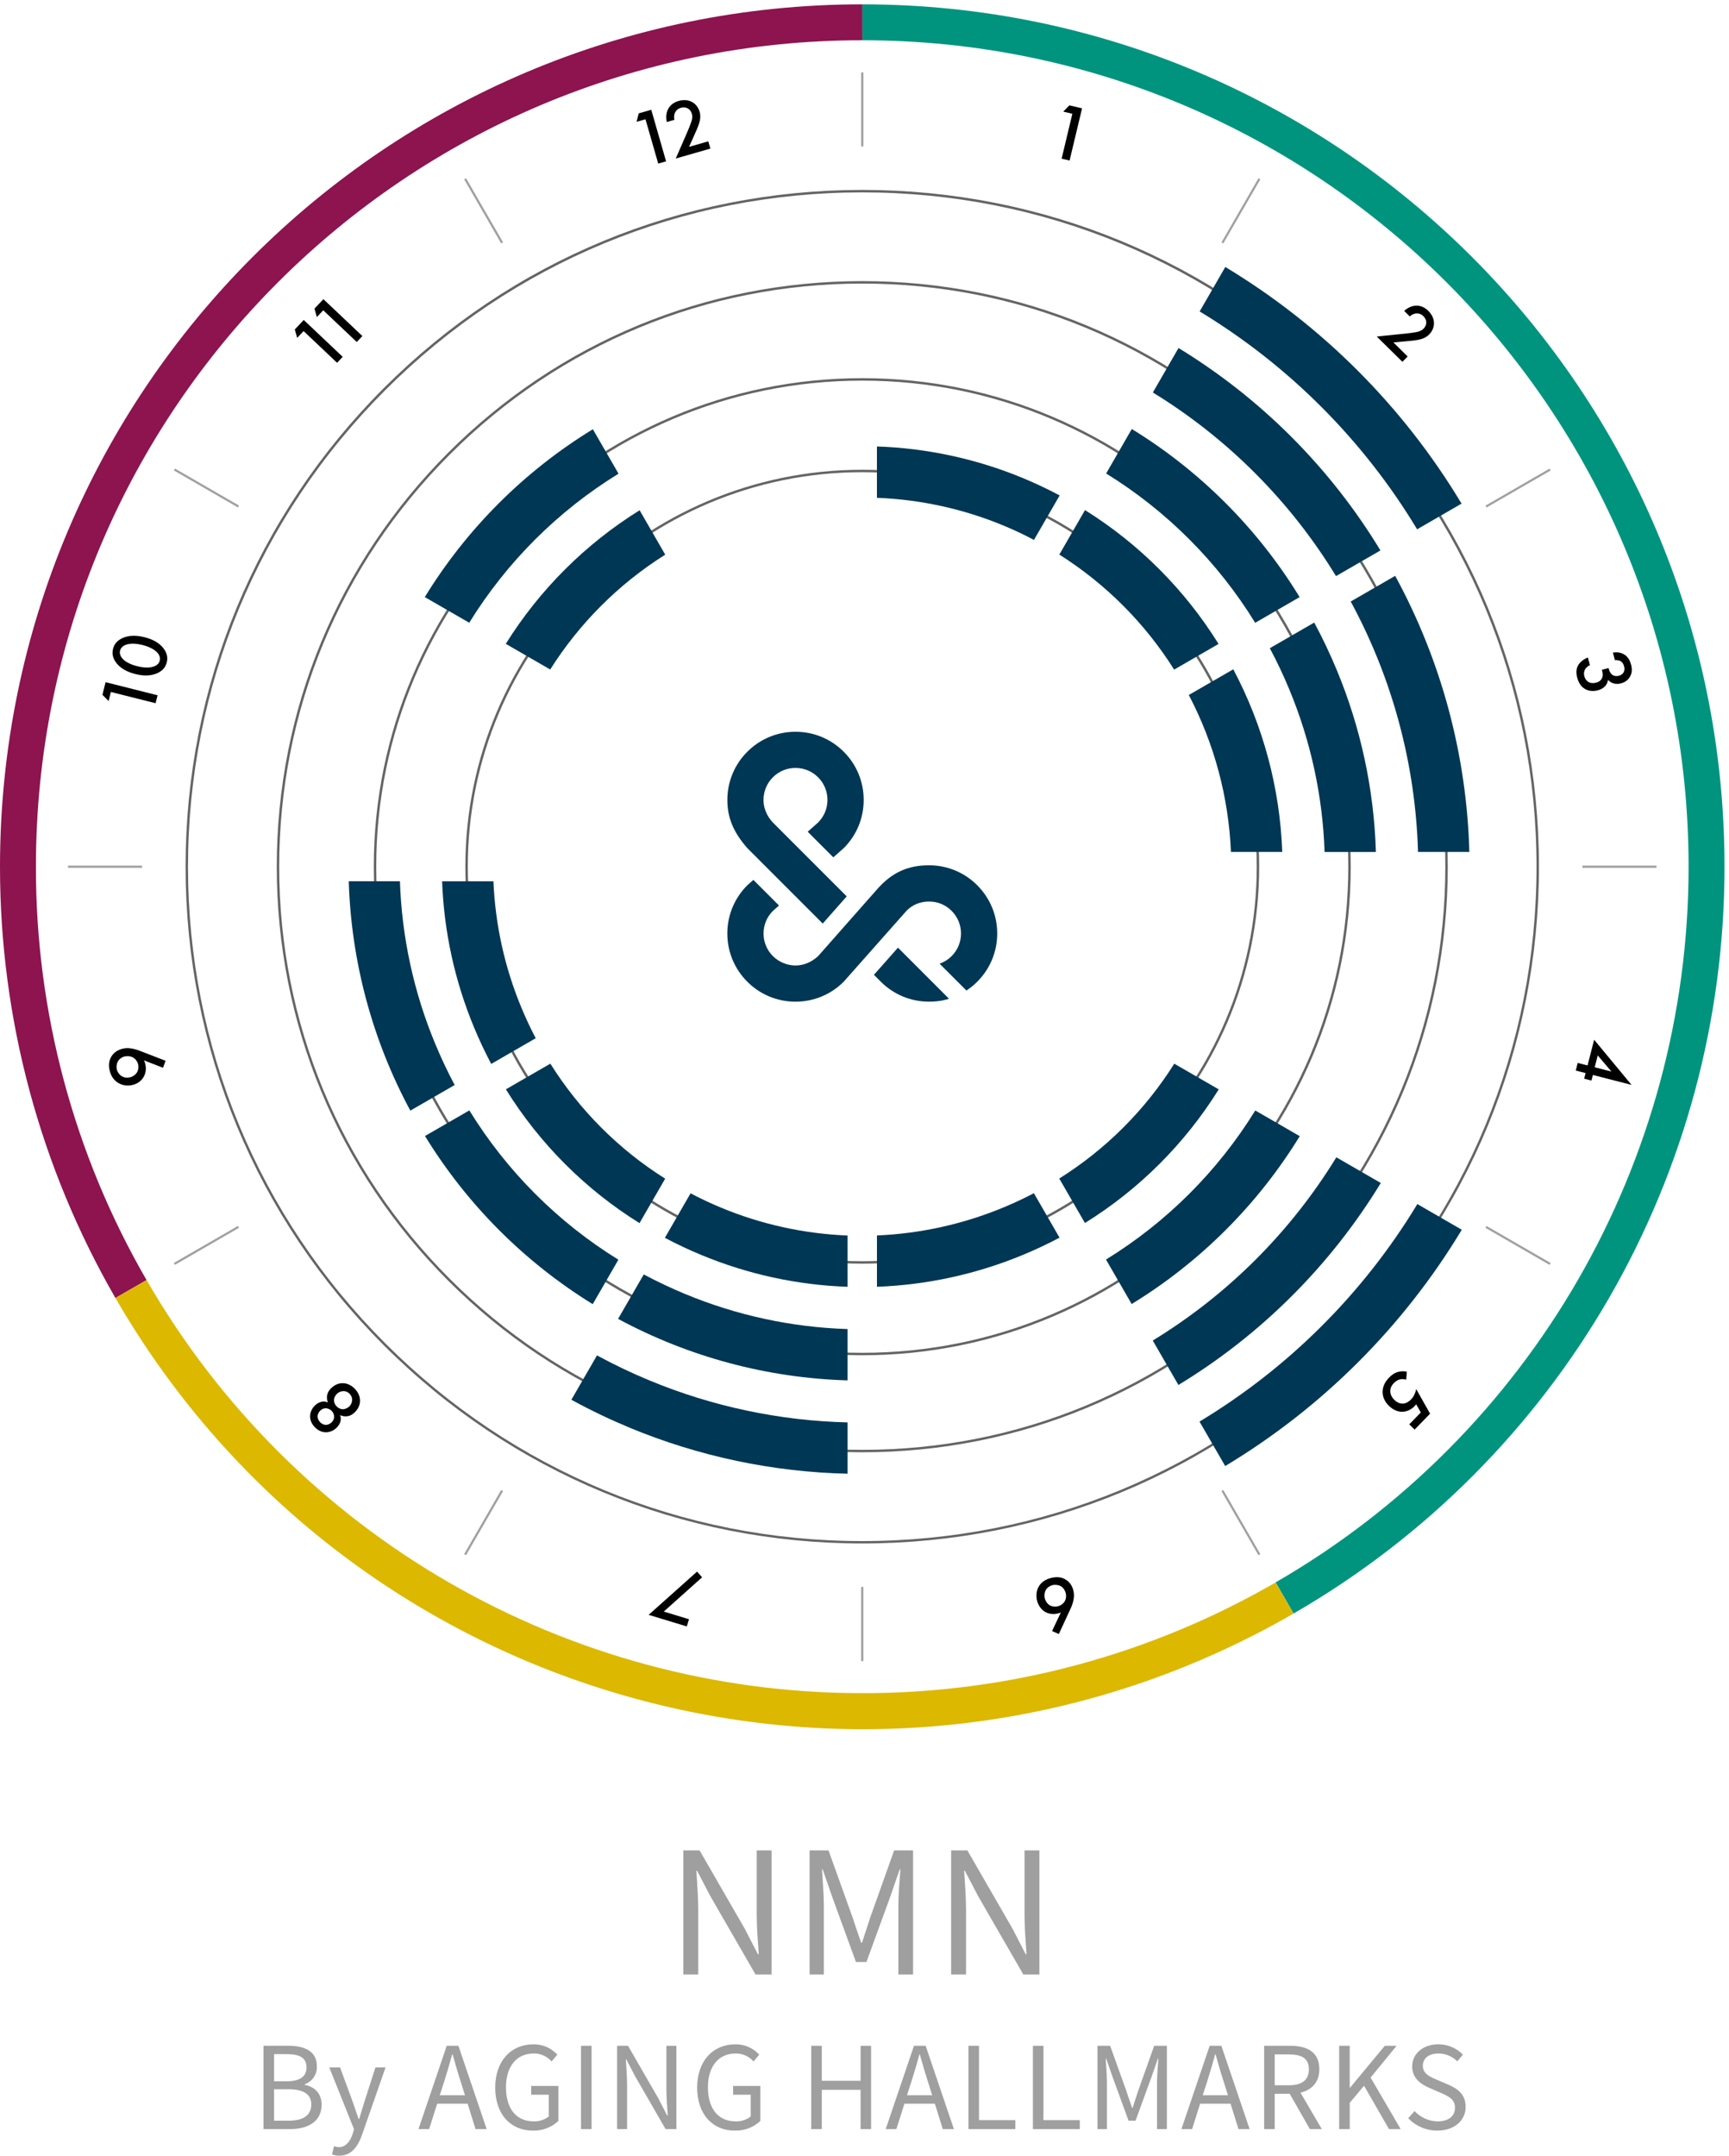 <?xml version="1.0" encoding="UTF-8"?>
<svg id="_レイヤー_2" xmlns="http://www.w3.org/2000/svg" width="750" height="934.96" viewBox="0 0 750 934.96">
  <defs>
    <style>
      .cls-1 {
        fill: #646464;
      }

      .cls-2 {
        fill: #9f9f9f;
      }

      .cls-3 {
        fill: #003755;
      }

      .cls-4 {
        fill: #8d144f;
      }

      .cls-5 {
        fill: #a0a0a0;
      }

      .cls-6 {
        fill: #dcb801;
      }

      .cls-7 {
        fill: #00947e;
      }
    </style>
  </defs>
  <path id="_パス_135622" class="cls-2" d="M296.43,856.38h6.45v-28.23c0-5.65-.51-11.37-.81-16.79h.29l5.79,11.07,19.58,33.95h6.97v-53.83h-6.45v28.01c0,5.57.51,11.59.88,17.01h-.37l-5.72-11.07-19.58-33.95h-7.04v53.83h0ZM351.21,856.38h6.16v-29.77c0-4.62-.51-11.15-.81-15.84h.29l4.25,12.25,10.19,27.94h4.55l10.19-27.94,4.25-12.25h.29c-.37,4.69-.88,11.22-.88,15.84v29.77h6.38v-53.83h-8.21l-10.27,28.82c-1.25,3.74-2.42,7.48-3.67,11.22h-.37c-1.32-3.74-2.57-7.48-3.81-11.22l-10.34-28.82h-8.21v53.83h.02ZM412.59,856.38h6.45v-28.23c0-5.65-.51-11.37-.81-16.79h.29l5.79,11.07,19.58,33.95h6.97v-53.83h-6.45v28.01c0,5.57.51,11.59.88,17.01h-.37l-5.72-11.07-19.58-33.95h-7.04v53.83h0ZM114.3,923.43h11.52c8.08,0,13.69-3.5,13.69-10.58,0-4.92-3.05-7.78-7.33-8.62v-.25c3.3-1.15,5.44-4.34,5.27-7.83,0-6.35-5.07-8.86-12.41-8.86h-10.73v36.14h-.01ZM118.88,902.7v-11.77h5.56c5.61,0,8.52,1.57,8.52,5.81,0,3.64-2.51,5.96-8.72,5.96h-5.37.01ZM118.88,919.79v-13.64h6.3c6.3,0,9.85,2.07,9.85,6.55,0,4.87-3.64,7.09-9.85,7.09h-6.3ZM147.19,934.96c5.32,0,8.12-4.04,9.95-9.31l10.09-28.95h-4.38l-4.78,14.87c-.74,2.36-1.53,5.07-2.27,7.48h-.25c-.84-2.41-1.77-5.17-2.56-7.48l-5.47-14.87h-4.68l10.73,26.79-.59,2.02c-1.08,3.3-3,5.76-6.06,5.76-.69-.04-1.37-.19-2.02-.44l-.89,3.59c1.01.38,2.08.57,3.15.54h.03ZM192.54,903.25c1.28-4.09,2.46-7.98,3.59-12.21h.2c1.18,4.19,2.31,8.12,3.64,12.21l1.72,5.52h-10.93l1.77-5.52h0ZM181.51,923.44h4.63l3.5-11.03h13.2l3.44,11.03h4.83l-12.26-36.14h-5.07l-12.26,36.14h-.01ZM231.05,924.08c4.14.15,8.16-1.35,11.18-4.19v-15.17h-11.82v3.79h7.63v9.45c-1.85,1.45-4.15,2.2-6.5,2.12-7.78,0-12.06-5.71-12.06-14.82s4.73-14.62,11.97-14.62c2.99-.06,5.86,1.2,7.83,3.45l2.46-2.95c-2.66-2.92-6.44-4.55-10.39-4.48-9.55,0-16.54,7.09-16.54,18.76s6.79,18.66,16.24,18.66h0ZM252.03,923.44h4.58v-36.14h-4.58v36.14ZM267.69,923.44h4.33v-18.96c0-3.79-.34-7.63-.54-11.28h.2l3.89,7.44,13.15,22.8h4.68v-36.14h-4.33v18.81c0,3.74.34,7.78.59,11.42h-.25l-3.84-7.44-13.15-22.79h-4.73v36.14h0ZM318.65,924.08c4.14.15,8.16-1.35,11.18-4.19v-15.17h-11.82v3.79h7.63v9.45c-1.85,1.45-4.15,2.2-6.5,2.12-7.78,0-12.06-5.71-12.06-14.82s4.73-14.62,11.97-14.62c2.99-.06,5.86,1.2,7.83,3.45l2.46-2.95c-2.66-2.92-6.44-4.55-10.39-4.48-9.55,0-16.54,7.09-16.54,18.76s6.79,18.66,16.24,18.66h0ZM351.89,923.44h4.58v-17.04h16.84v17.04h4.54v-36.14h-4.54v15.17h-16.84v-15.17h-4.58v36.14ZM395.22,903.25c1.28-4.09,2.46-7.98,3.59-12.21h.19c1.18,4.19,2.31,8.12,3.64,12.21l1.72,5.51h-10.93l1.77-5.51h.02ZM384.19,923.44h4.63l3.5-11.03h13.2l3.44,11.03h4.83l-12.26-36.14h-5.07l-12.26,36.14h0ZM420.09,923.44h20.34v-3.89h-15.76v-32.25h-4.58v36.14ZM448.06,923.44h20.33v-3.89h-15.76v-32.25h-4.58v36.14h.01ZM476.03,923.44h4.14v-19.99c0-3.1-.34-7.48-.54-10.64h.2l2.86,8.22,6.85,18.76h3.04l6.84-18.76,2.86-8.22h.2c-.25,3.15-.59,7.53-.59,10.64v19.99h4.28v-36.14h-5.51l-6.89,19.35c-.84,2.51-1.62,5.02-2.46,7.53h-.25c-.89-2.51-1.72-5.02-2.56-7.53l-6.94-19.35h-5.51v36.14h-.02ZM523.5,903.25c1.28-4.09,2.46-7.98,3.59-12.21h.2c1.18,4.19,2.31,8.12,3.64,12.21l1.72,5.51h-10.94l1.78-5.51h0ZM512.46,923.44h4.63l3.5-11.03h13.2l3.44,11.03h4.83l-12.26-36.14h-5.07l-12.26,36.14h-.01ZM548.36,923.44h4.58v-15.31h6.5l8.77,15.31h5.17l-9.26-15.81c4.92-1.18,8.17-4.53,8.17-10.14,0-7.53-5.27-10.19-12.61-10.19h-11.33v36.14h.01ZM552.94,904.43v-13.39h6.06c5.66,0,8.76,1.68,8.76,6.45s-3.1,6.94-8.76,6.94h-6.06ZM580.91,923.44h4.58v-11.42l6.2-7.39,10.83,18.81h5.07l-13.05-22.35,11.27-13.79h-5.12l-15.06,18.17h-.15v-18.17h-4.58v36.14h0ZM623.5,924.08c7.53,0,12.26-4.53,12.26-10.24,0-5.37-3.25-7.83-7.44-9.65l-5.17-2.22c-2.81-1.18-5.96-2.51-5.96-6.01,0-3.25,2.66-5.32,6.75-5.32,3.08,0,6.04,1.23,8.22,3.4l2.41-2.91c-2.79-2.87-6.62-4.49-10.63-4.48-6.55,0-11.37,4.04-11.37,9.6,0,5.27,3.99,7.83,7.33,9.26l5.22,2.27c3.4,1.53,6.01,2.71,6.01,6.4s-2.86,5.91-7.58,5.91c-3.79-.08-7.37-1.7-9.95-4.48l-2.75,3.1c3.29,3.46,7.87,5.41,12.65,5.37h0Z"/>
  <g id="_レイヤー_2-2">
    <g>
      <g>
        <path class="cls-1" d="M374.03,548.08c-94.94,0-172.17-77.23-172.17-172.17s77.23-172.17,172.17-172.17,172.17,77.23,172.17,172.17-77.23,172.17-172.17,172.17h0ZM374.03,204.8c-94.35,0-171.11,76.76-171.11,171.11s76.76,171.11,171.11,171.11,171.11-76.76,171.11-171.11-76.76-171.11-171.11-171.11h0Z"/>
        <path class="cls-1" d="M374.03,587.8c-116.84,0-211.89-95.05-211.89-211.89s95.05-211.89,211.89-211.89,211.89,95.05,211.89,211.89-95.05,211.89-211.89,211.89h0ZM374.03,165.08c-116.26,0-210.83,94.58-210.83,210.83s94.58,210.83,210.83,210.83,210.83-94.58,210.83-210.83-94.58-210.83-210.83-210.83h0Z"/>
        <path class="cls-1" d="M374.03,629.88c-67.84,0-131.62-26.42-179.59-74.39-47.97-47.97-74.39-111.74-74.39-179.59s26.42-131.62,74.39-179.59c47.97-47.97,111.74-74.39,179.59-74.39s131.62,26.42,179.59,74.39c47.97,47.97,74.39,111.74,74.39,179.59s-26.42,131.62-74.39,179.59c-47.97,47.97-111.74,74.39-179.59,74.39h0ZM374.03,122.99c-67.56,0-131.07,26.31-178.84,74.08-47.77,47.77-74.08,111.28-74.08,178.84s26.31,131.07,74.08,178.84c47.77,47.77,111.28,74.08,178.84,74.08s131.07-26.31,178.84-74.08c47.77-47.77,74.08-111.28,74.08-178.84s-26.31-131.07-74.08-178.84-111.28-74.08-178.84-74.08h0Z"/>
        <path class="cls-1" d="M374.03,669.43c-78.4,0-152.11-30.53-207.56-85.97-55.44-55.44-85.97-129.15-85.97-207.56s30.53-152.11,85.97-207.56c55.44-55.44,129.15-85.97,207.56-85.97s152.11,30.53,207.56,85.97c55.44,55.44,85.97,129.15,85.97,207.56s-30.53,152.11-85.97,207.56c-55.44,55.44-129.15,85.97-207.56,85.97ZM374.03,83.44c-78.12,0-151.56,30.42-206.81,85.67-55.24,55.24-85.67,128.69-85.67,206.81s30.42,151.56,85.67,206.81c55.24,55.24,128.69,85.67,206.81,85.67s151.56-30.42,206.81-85.67c55.24-55.24,85.67-128.69,85.67-206.81s-30.42-151.56-85.67-206.81c-55.24-55.24-128.69-85.67-206.81-85.67h0Z"/>
      </g>
      <path id="_パス_134232" class="cls-5" d="M103.7,219.28l-27.8-16.06-.48.82,27.8,16.05c.16-.29.33-.55.49-.82"/>
      <path id="_パス_134233" class="cls-5" d="M61.64,375.91v-.48H29.5v.95h32.15v-.48"/>
      <path id="_パス_134234" class="cls-5" d="M374.03,63.53h.48V31.4h-.95v32.14h.48"/>
      <path id="_パス_134235" class="cls-5" d="M530.65,105.58l16.06-27.8-.82-.48-16.03,27.8c.29.16.54.33.81.49"/>
      <path id="_パス_134236" class="cls-5" d="M644.84,220.11l27.8-16.05-.48-.82-27.8,16.06c.16.29.33.55.49.82"/>
      <path id="_パス_134237" class="cls-5" d="M218.22,105.1l-16.05-27.79-.82.48,16.05,27.8c.29-.16.55-.33.82-.49"/>
      <path id="_パス_134238" class="cls-5" d="M103.21,531.71l-27.8,16.05.48.82,27.8-16.06c-.16-.29-.33-.55-.49-.82"/>
      <path id="_パス_134239" class="cls-5" d="M529.83,646.72l16.05,27.8.82-.48-16.06-27.8c-.29.16-.55.33-.82.49"/>
      <path id="_パス_134240" class="cls-5" d="M686.4,375.43v.96h32.15v-.95h-32.15Z"/>
      <path id="_パス_134241" class="cls-5" d="M644.35,532.54l27.8,16.06.48-.82-27.8-16.05c-.16.29-.33.55-.49.82"/>
      <path id="_パス_134242" class="cls-5" d="M217.4,646.24l-16.06,27.8.82.48,16.05-27.79c-.29-.16-.55-.33-.82-.49"/>
      <path id="_パス_134243" class="cls-5" d="M374.03,688.29h-.48v32.15h.95v-32.16h-.48"/>
      <path id="_パス_134265" class="cls-3" d="M443.81,207.39c-20.15-8.36-41.63-13.01-63.42-13.75v22.27c18.87.73,37.46,4.8,54.92,12.04,4.55,1.88,8.92,3.97,13.2,6.22l11.14-19.29c-5.11-2.71-10.37-5.22-15.82-7.48"/>
      <path id="_パス_134270" class="cls-3" d="M528.65,472.48l-19.28-11.14c-12.67,20.15-29.72,37.17-49.89,49.81l11.14,19.29c23.54-14.6,43.4-34.44,58.04-57.96"/>
      <path id="_パス_134271" class="cls-3" d="M459.61,536.81l-11.14-19.3c-4.28,2.25-8.68,4.32-13.2,6.18-17.43,7.24-36.01,11.36-54.87,12.15v22.26c21.79-.8,43.26-5.5,63.39-13.86,5.42-2.25,10.7-4.74,15.82-7.45"/>
      <path id="_パス_134273" class="cls-3" d="M515.67,301.43c11.05,21.07,17.29,44.31,18.28,68.08h22.26c-1-27.67-8.27-54.76-21.24-79.22l-19.3,11.14Z"/>
      <path id="_パス_134274" class="cls-3" d="M219.4,279.25l19.27,11.13c12.71-20.13,29.76-37.15,49.89-49.81l-11.11-19.26c-23.52,14.62-43.38,34.44-58.05,57.93"/>
      <path id="_パス_134275" class="cls-3" d="M277.4,530.5l11.14-19.29c-20.15-12.67-37.17-29.72-49.81-49.88l-19.29,11.13c14.6,23.54,34.44,43.4,57.96,58.04"/>
      <path id="_パス_134276" class="cls-3" d="M367.66,558.13v-22.26c-18.87-.75-37.46-4.84-54.9-12.09-4.52-1.87-8.92-3.96-13.21-6.21l-11.14,19.3c5.13,2.72,10.41,5.21,15.84,7.46,20.15,8.36,41.63,13.03,63.42,13.78"/>
      <path id="_パス_134277" class="cls-3" d="M470.65,221.24l-11.14,19.29c20.12,12.71,37.14,29.76,49.8,49.89l19.27-11.13c-14.62-23.52-34.44-43.38-57.93-58.05"/>
      <path id="_パス_134278" class="cls-3" d="M605.17,249.77l-19.26,11.12c18.11,33.41,28.1,70.62,29.19,108.61h22.26c-1.1-41.9-12.12-82.94-32.17-119.75"/>
      <path id="_パス_134281" class="cls-3" d="M226.19,437.1c-7.25-17.43-11.36-36.01-12.15-54.87h-22.26c.79,21.79,5.49,43.26,13.85,63.39,2.25,5.42,4.74,10.7,7.45,15.82l19.3-11.14c-2.25-4.28-4.32-8.68-6.18-13.2"/>
      <path id="_パス_134286" class="cls-3" d="M598.95,513.08l-19.28-11.13c-19.87,32.43-47.17,59.66-79.63,79.47l11.13,19.27c35.85-21.75,65.95-51.81,87.79-87.61"/>
      <path id="_パス_134287" class="cls-3" d="M367.66,639.17v-22.24c-29.52-.73-58.67-6.9-85.95-18.21-7.77-3.22-15.36-6.85-22.75-10.86l-11.12,19.25c8.23,4.49,16.7,8.54,25.36,12.15,29.98,12.43,62.01,19.19,94.46,19.92"/>
      <path id="_パス_134288" class="cls-3" d="M520.38,135.08c38.64,23.38,71.01,55.81,94.33,94.49l19.28-11.14c-25.27-42.07-60.45-77.3-102.48-102.64,0,0-11.13,19.29-11.13,19.29Z"/>
      <path id="_パス_134289" class="cls-3" d="M490.94,186.08l-11.12,19.28c26.3,16.25,48.45,38.42,64.65,64.76l19.28-11.14c-18.16-29.71-43.12-54.7-72.8-72.91"/>
      <path id="_パス_134290" class="cls-3" d="M614.81,522.24c-23.38,38.64-55.81,71.01-94.49,94.33l11.14,19.28c42.06-25.27,77.29-60.45,102.63-102.48l-19.28-11.14h0Z"/>
      <path id="_パス_134291" class="cls-3" d="M257.11,565.64l11.13-19.28c-26.3-16.25-48.44-38.42-64.65-64.76l-19.24,11.11c18.19,29.68,43.12,54.67,72.76,72.93"/>
      <path id="_パス_134292" class="cls-3" d="M367.66,598.7v-22.26c-24.2-.76-48.07-5.91-70.42-15.19-6.17-2.56-12.17-5.39-18-8.5l-11.13,19.27c30.66,16.53,64.75,25.67,99.56,26.68"/>
      <path id="_パス_134293" class="cls-3" d="M197.23,470.59c-3.1-5.81-5.93-11.81-8.49-17.98-9.28-22.36-14.45-46.19-15.26-70.39h-22.2c1.06,34.79,10.2,68.85,26.71,99.48l19.24-11.11h0Z"/>
      <path id="_パス_134294" class="cls-3" d="M184.25,258.96l19.29,11.14c16.25-26.3,38.42-48.45,64.76-64.65l-11.13-19.28c-29.71,18.16-54.7,43.12-72.91,72.8"/>
      <path id="_パス_134295" class="cls-3" d="M563.8,492.78l-19.29-11.14c-16.25,26.3-38.42,48.45-64.76,64.65l11.14,19.29c29.71-18.16,54.7-43.12,72.91-72.8"/>
      <path id="_パス_134296" class="cls-3" d="M511.22,150.94l-11.14,19.29c32.42,19.87,59.65,47.18,79.45,79.64l19.27-11.13c-21.74-35.86-51.79-65.96-87.59-87.8"/>
      <path id="_パス_134297" class="cls-3" d="M570.09,270.01l-19.27,11.13c3.1,5.81,5.93,11.81,8.49,17.98,9.28,22.36,14.45,46.19,15.26,70.39h22.26c-.81-27.11-6.56-53.86-16.97-78.91-2.92-7.02-6.17-13.9-9.78-20.59"/>
      <path id="_パス_134298" class="cls-4" d="M15.58,375.91C15.58,177.95,176.06,17.46,374.01,17.46h.06V1.88h-.06C167.41,1.93-.04,169.46,0,376.08c.01,65.61,17.28,130.06,50.07,186.89l13.5-7.79c-31.53-54.48-48.09-116.33-47.99-179.27"/>
      <path id="_パス_134299" class="cls-7" d="M748.05,375.91C748.05,169.37,580.63,1.92,374.09,1.88v15.58c197.98.05,358.43,160.59,358.38,358.57-.03,128-68.32,246.27-179.14,310.29l7.79,13.5c115.73-66.81,186.99-190.31,186.93-323.93"/>
      <path id="_パス_134300" class="cls-6" d="M374.03,734.35c-128.06.05-246.43-68.26-310.45-179.16l-13.5,7.79c103.37,178.85,332.11,240.11,511.02,136.86l-7.79-13.5c-54.48,31.54-116.34,48.11-179.29,48.01"/>
      <g>
        <path class="cls-3" d="M423.9,383.95c-5.58-5.58-13.01-8.66-20.91-8.66-9.08,0-15.91,3.07-22.12,9.96-.32.35-25.79,29.21-25.98,29.43-2.89,2.66-6.28,4.07-9.81,4.07s-7.19-1.44-9.81-4.06-4.06-6.1-4.06-9.81,1.44-7.18,4.05-9.79l2.65-2.35-11.11-11.11-2.61,2.32-.03.02c-5.58,5.58-8.66,13.01-8.66,20.91s3.08,15.33,8.66,20.91,13.01,8.66,20.91,8.66,15.33-3.08,20.91-8.66c.03-.03,27.09-30.59,27.22-30.73,2.42-2.57,5.99-4.05,9.79-4.05s7.19,1.44,9.81,4.06,4.06,6.1,4.06,9.81-1.44,7.19-4.06,9.81c-1.48,1.48-3.27,2.6-5.23,3.28l11.64,11.64c1.7-1.11,3.28-2.39,4.7-3.82,5.58-5.58,8.66-13.01,8.66-20.91s-3.08-15.33-8.66-20.91v-.02Z"/>
        <path class="cls-3" d="M356.87,400.58l10.41-11.8s-31.88-31.89-32.01-32.02c-1.86-1.99-4.08-5.32-4.08-9.82,0-3.7,1.44-7.19,4.06-9.81s6.1-4.06,9.81-4.06,7.19,1.44,9.81,4.06,4.06,6.1,4.06,9.81-1.44,7.18-4.05,9.79l-4.52,4.01,11.11,11.11,4.49-3.97.03-.02c5.58-5.58,8.66-13.01,8.66-20.91s-3.08-15.33-8.66-20.91-13.01-8.66-20.91-8.66-15.33,3.08-20.91,8.66-8.66,13.01-8.66,20.91,2.75,14.13,8.64,20.88c.05.05,32.75,32.76,32.75,32.76h-.03Z"/>
        <path class="cls-3" d="M389.52,411.01l-10.43,11.79,2.98,2.98c5.58,5.58,13.01,8.66,20.91,8.66,2.59,0,5.17-.24,7.64-.95.25-.07,1.03-.32,1.03-.32l-22.14-22.16h.01Z"/>
      </g>
      <g>
        <g>
          <path d="M280,51.72l-3.89,1.12.97-3.68,5.42-1.55,6.43,22.36-3.41.98-5.53-19.23h.01Z"/>
          <path d="M308.15,64.44l-15.02,4.32,5.05-11.61c.51-1.16,1.25-2.98,1.68-4.26.37-1.12.62-2.25.24-3.56-.54-1.88-2.28-3.27-4.77-2.56-2.52.72-3.27,3.04-2.79,5.2l-3.29.94c-.53-2.21-.13-4.22.47-5.43.55-1.13,1.79-2.88,4.61-3.68,4.77-1.37,8.14,1.17,9.14,4.66.53,1.85.26,3.56-.25,5.16-.45,1.44-1.14,2.98-2.03,4.95l-2.3,5.13,8.35-2.4.9,3.14h.01Z"/>
        </g>
        <path d="M699.63,283.07c1.85-.38,3.6,0,4.89.77,1.89,1.16,2.62,2.99,3.01,4.47.45,1.72.56,3.5-.58,5.35-.91,1.5-2.24,2.32-3.86,2.74-1.08.29-2.08.33-3.17,0-1.14-.35-1.91-.97-2.42-1.53-.14,1.26-.73,2.18-1.21,2.7-.78.89-1.95,1.52-3.23,1.85-2.23.58-4.18.19-5.53-.6-2.04-1.19-2.94-3.23-3.39-4.99-.45-1.72-.6-3.67.57-5.52.81-1.3,2.41-2.51,4.09-3.13l.87,3.31c-.97.43-1.72,1.14-2.11,1.85-.32.59-.67,1.59-.3,3,.27,1.05.94,1.91,1.64,2.38.77.49,1.97.75,3.49.35.74-.19,1.79-.61,2.4-1.71.69-1.23.43-2.46.25-3.17l-.18-.68,2.91-.76.13.48c.38,1.45,1.09,2.24,1.73,2.61.69.4,1.62.52,2.62.25,1.18-.31,1.75-1,2.03-1.47.54-.97.39-1.95.21-2.62-.21-.81-.59-1.72-1.56-2.26-1.01-.56-2.27-.41-2.41-.38l-.87-3.31-.02.03Z"/>
        <path d="M690.96,466.23l-.62,2.43-3.17-.81.62-2.43-4.27-1.1.85-3.31,4.27,1.1,2.86-11.15,16.23,19.58-16.77-4.3ZM691.74,462.9l7.27,1.86-5.95-7-1.32,5.14Z"/>
        <path d="M611.3,617.77l5.01-5.15-2-3.55c-.22.27-.47.57-.71.82-1.36,1.4-3.22,2.37-5.22,2.42-1.55.04-3.68-.42-5.86-2.53-1.82-1.78-2.74-3.78-2.77-6,0-2.59,1.15-4.58,2.8-6.28.95-.97,2.19-2.01,3.86-2.47.39-.11,1.89-.5,3.85-.11l-.27,3.48c-.17-.07-1.44-.42-2.68-.14-.91.19-1.86.77-2.7,1.62-1.31,1.35-1.54,2.63-1.55,3.45.01.98.35,2.43,1.78,3.82,1.37,1.33,2.66,1.66,3.67,1.63,1.58-.07,2.8-1.03,3.57-1.83.71-.73,1.14-1.37,1.54-2.29.31-.72.55-1.42.69-2.2l6.03,10.68-6.71,6.9-2.34-2.27h.02Z"/>
        <path d="M456.35,707.44l3.83-8.09c-.49.22-.92.36-1.4.47-2.65.61-4.59-.16-5.73-.9-1.52-1-2.75-2.77-3.23-4.84-.47-2.01-.26-4.38.92-6.23,1.47-2.3,3.86-3.15,5.35-3.5,1.98-.45,4.21-.55,6.36.86,1.48.98,2.64,2.46,3.16,4.67.38,1.67.31,3.04-.07,4.6-.45,1.89-1.1,3.12-1.82,4.68l-4.42,9.55-2.95-1.29v.02ZM461.75,694.7c.58-.89.88-2.24.55-3.67-.26-1.15-1.03-2.41-2.1-3.05-.87-.52-2.37-.78-3.56-.5-1.06.24-2.25.95-2.91,2s-.81,2.52-.55,3.67c.26,1.15,1.06,2.4,2.1,3.05.96.6,2.34.78,3.49.52s2.34-1.05,2.97-2.02h.01Z"/>
        <path d="M70.7,463.11l-8.29-3.22c.23.4.38.76.5,1.16.79,2.64.13,4.66-.5,5.84-.79,1.48-2.16,2.86-4.46,3.56-2.24.68-4.47.4-6.24-.53-1.86-.97-3.26-2.59-4-5.06-.92-3.04-.21-5.18.48-6.41s1.99-2.71,4.46-3.46c1.61-.49,2.98-.5,4.57-.21,1.92.33,3.18.9,4.79,1.51l9.81,3.79-1.09,3.02h-.03ZM57.54,458.57c-1.12-.57-2.53-.66-3.7-.31-1.21.36-2.23,1.18-2.78,2.26-.55,1.08-.66,2.42-.32,3.56.37,1.24,1.3,2.27,2.22,2.79.96.52,2.29.73,3.67.32,1.24-.37,2.34-1.22,2.92-2.3.48-.95.67-2.28.29-3.52-.34-1.14-1.14-2.21-2.3-2.81h.01Z"/>
        <g>
          <path d="M48.09,300.14l-.98,3.92-2.68-2.7,1.37-5.48,22.56,5.68-.87,3.44-19.4-4.88v.02Z"/>
          <path d="M68.63,291.78c-3.3,1.68-6.99,1.3-9.93.56-2.91-.73-6.41-2.15-8.52-5.2-1.27-1.83-1.65-3.72-1.15-5.72s1.73-3.48,3.72-4.49c3.3-1.68,7.05-1.28,9.96-.55,2.95.74,6.37,2.15,8.48,5.19,1.27,1.83,1.66,3.69,1.15,5.72s-1.73,3.48-3.72,4.49h.01ZM53.17,285.7c1.54,1.72,4.38,2.76,6.34,3.25,2,.51,4.95.92,7.16.15,1.73-.6,2.41-1.69,2.63-2.58.22-.88.15-2.16-1.1-3.51-1.59-1.73-4.38-2.76-6.37-3.26-1.97-.5-4.95-.92-7.12-.14-1.73.6-2.41,1.69-2.62,2.58-.22.88-.15,2.16,1.1,3.51h-.01Z"/>
        </g>
        <g>
          <path d="M131.69,143.6l-2.78,2.94-1.03-3.66,3.88-4.1,16.9,15.99-2.44,2.58-14.52-13.75h-.01Z"/>
          <path d="M140.22,134.58l-2.78,2.94-1.03-3.66,3.88-4.1,16.9,15.99-2.44,2.58s-14.53-13.75-14.53-13.75Z"/>
        </g>
        <path d="M465.15,49.35l-3.93-.94,2.66-2.72,5.49,1.31-5.41,22.63-3.45-.82,4.65-19.46h-.01Z"/>
        <path d="M608.33,156.93l-11.13-10.97,12.59-1.29c1.26-.13,3.2-.37,4.53-.62,1.16-.23,2.27-.56,3.22-1.53,1.37-1.4,1.72-3.59-.12-5.4-1.87-1.84-4.26-1.35-5.9.12l-2.43-2.4c1.67-1.54,3.62-2.18,4.97-2.26,1.26-.08,3.38.15,5.47,2.21,3.53,3.48,2.97,7.67.42,10.26-1.34,1.36-2.97,1.98-4.62,2.3-1.48.31-3.15.48-5.3.66l-5.6.51,6.18,6.1-2.29,2.33h0Z"/>
        <path d="M287.92,698.97l10.95,3.33-.95,3.12-16.55-5.03,21.01-18.76,2.17,2.48-16.62,14.86h-.01Z"/>
        <path d="M141.92,605.18c.23-1.43,1.05-2.45,1.81-3.17,1.72-1.64,3.51-2.1,4.86-2.09,1.58-.01,3.51.55,5.35,2.46,1.83,1.91,2.3,3.88,2.22,5.45-.05,1.35-.59,3.12-2.32,4.77-.76.73-1.82,1.49-3.26,1.66-.89.13-1.97,0-3.04-.47.37.99.33,1.96.16,2.67-.27,1.08-.96,2.07-1.71,2.8-1.33,1.28-3.05,2.01-4.85,1.95-1-.04-2.82-.39-4.6-2.23s-2.03-3.68-2.03-4.69c.02-1.8.82-3.48,2.16-4.76.76-.72,1.79-1.36,2.89-1.58.74-.13,1.7-.13,2.67.29-.42-1.09-.5-2.18-.33-3.05h.02ZM138.83,616.81c.75.78,1.63,1.15,2.45,1.19.84.02,1.79-.35,2.55-1.08.78-.75,1.1-1.63,1.11-2.37.04-.92-.4-1.93-1.04-2.6-.63-.66-1.64-1.15-2.55-1.15-.74-.02-1.64.25-2.42,1-.76.72-1.17,1.65-1.17,2.52,0,.81.33,1.71,1.08,2.49h-.01ZM148.7,611.2c.98.02,2.06-.48,2.79-1.17.66-.62,1.17-1.61,1.25-2.64.06-.74-.08-1.81-1.07-2.84-.99-1.04-2.05-1.23-2.79-1.19-1.04.03-2.04.5-2.7,1.13-.73.7-1.28,1.75-1.3,2.74-.02.98.42,2.01,1.12,2.74s1.7,1.23,2.68,1.25h.01Z"/>
      </g>
    </g>
  </g>
</svg>